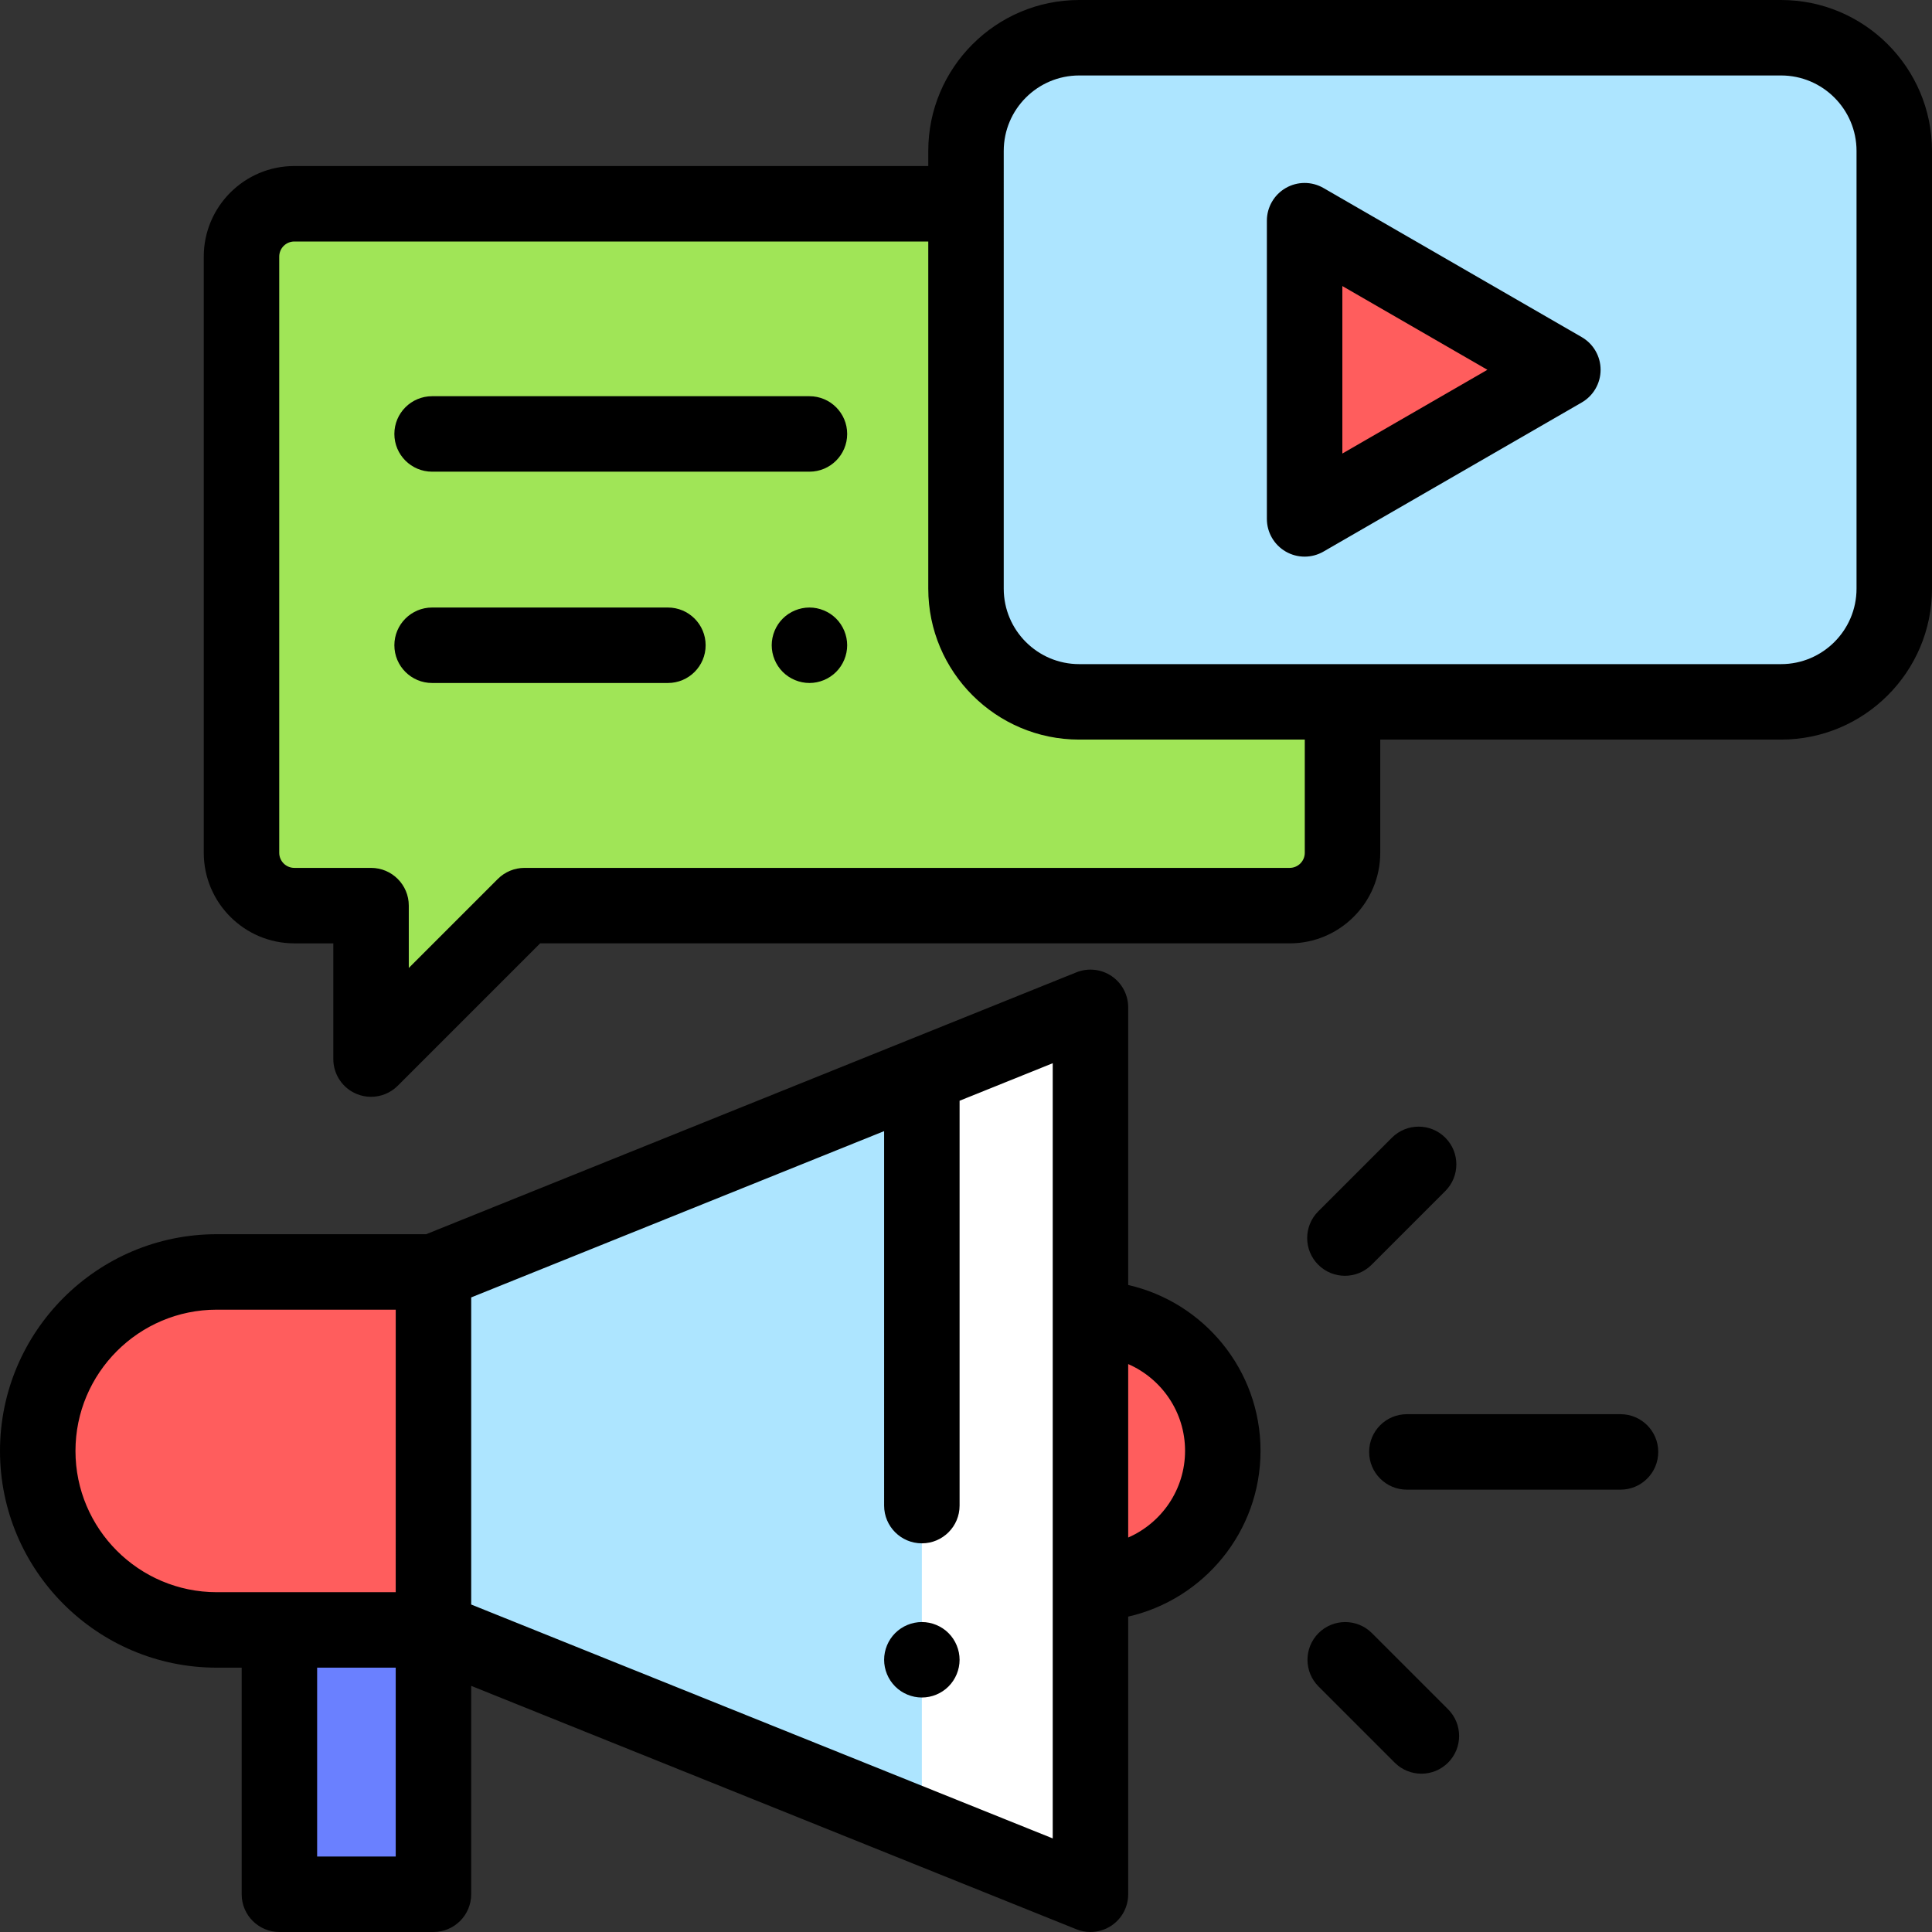 <svg xmlns="http://www.w3.org/2000/svg" xmlns:xlink="http://www.w3.org/1999/xlink" id="Capa_1" x="0px" y="0px" viewBox="0 0 512.001 512.001" style="enable-background:new 0 0 512.001 512.001;" xml:space="preserve"><rect x="0" y="0" width="512.001" height="512.001" fill="#333333" stroke="none"/><g>	<path style="fill:#FF5D5D;" d="M288.983,419.551c19.37,0,35.072-15.702,35.072-35.072s-15.702-35.072-35.072-35.072V419.551z"></path>	<path style="fill:#FF5D5D;" d="M114.874,431.948H57.436c-26.198,0-47.435-21.238-47.435-47.435l0,0  c0-26.197,21.237-47.435,47.435-47.435h57.438V431.948z"></path></g><polygon style="fill:#6A80FF;" points="114.869,431.972 114.869,502 74.045,502 74.045,431.948 "></polygon><polygon style="fill:#ADE5FF;" points="114.869,431.972 114.874,337.078 288.983,266.957 288.983,502 "></polygon><polygon style="fill:#FFFFFF;" points="244.301,484.029 288.983,502 288.983,266.957 244.301,284.953 "></polygon><path style="fill:#A0E557;" d="M256.001,54h-178c-7.732,0-14,6.268-14,14v158c0,7.732,6.268,14,14,14h20.333v40.667L139.001,240 h202.78c7.732,0,14-6.268,14-14v-37"></path><path style="fill:#ADE5FF;" d="M472.001,10h-186c-16.569,0-30,13.431-30,30v116c0,16.569,13.431,30,30,30h186 c16.569,0,30-13.431,30-30V40C502.001,23.431,488.57,10,472.001,10z"></path><polygon style="fill:#FF5D5D;" points="345.736,58.486 414.176,98 345.736,137.514 "></polygon><path d="M244.301,429.859c-2.63,0-5.21,1.07-7.07,2.931c-1.86,1.859-2.93,4.439-2.93,7.069c0,2.641,1.07,5.21,2.93,7.07 c1.86,1.87,4.44,2.93,7.07,2.93s5.21-1.06,7.07-2.93c1.86-1.86,2.93-4.439,2.93-7.07c0-2.63-1.07-5.21-2.93-7.069 C249.511,430.93,246.931,429.859,244.301,429.859z"></path><path d="M298.983,340.539v-73.582c0-3.322-1.65-6.428-4.403-8.287s-6.25-2.229-9.333-0.989l-172.313,69.397h-55.5 c-31.668,0-57.433,25.765-57.433,57.435s25.765,57.435,57.435,57.435h6.609V502c0,5.522,4.477,10,10,10h40.824 c5.523,0,10-4.478,10-10v-55.228l160.383,64.506c1.203,0.484,2.47,0.723,3.73,0.723c1.968,0,3.922-0.581,5.6-1.714 c2.752-1.859,4.401-4.965,4.401-8.286V428.42c20.054-4.563,35.072-22.525,35.072-43.94S319.037,345.102,298.983,340.539z  M20.001,384.513c0-20.642,16.793-37.435,37.435-37.435h47.438l-0.004,74.869H57.436C36.794,421.947,20.001,405.154,20.001,384.513z  M84.045,492v-50.053h20.824V492H84.045z M278.983,487.199l-154.109-61.983V343.83l109.427-44.07V399c0,5.522,4.477,10,10,10 s10-4.478,10-10V291.705l24.683-9.941v205.435H278.983z M298.983,407.464v-45.97c8.861,3.87,15.072,12.714,15.072,22.985 C314.055,394.75,307.845,403.594,298.983,407.464z"></path><path d="M429.453,374.775h-56.618c-5.523,0-10,4.478-10,10s4.477,10,10,10h56.618c5.523,0,10-4.478,10-10 S434.976,374.775,429.453,374.775z"></path><path d="M356.419,338.1c2.559,0,5.119-0.977,7.071-2.929l19.53-19.53c3.905-3.905,3.905-10.237,0-14.143 c-3.905-3.904-10.237-3.904-14.143,0l-19.53,19.53c-3.905,3.905-3.905,10.237,0,14.143C351.301,337.123,353.86,338.1,356.419,338.1z "></path><path d="M363.571,432.792c-3.905-3.904-10.237-3.904-14.143,0c-3.905,3.905-3.905,10.237,0,14.143l20.184,20.184 c1.953,1.952,4.512,2.929,7.071,2.929s5.119-0.977,7.071-2.929c3.905-3.905,3.905-10.237,0-14.143L363.571,432.792z"></path><path d="M472.001,0h-186c-22.056,0-40,17.944-40,40v4h-168c-13.234,0-24,10.767-24,24v158c0,13.233,10.766,24,24,24h10.333v30.667 c0,4.045,2.437,7.691,6.173,9.239c1.237,0.512,2.536,0.761,3.825,0.761c2.602,0,5.16-1.016,7.073-2.929L143.143,250h198.638 c13.234,0,24-10.767,24-24v-30h106.22c22.056,0,40-17.944,40-40V40C512,17.944,494.057,0,472.001,0z M345.781,226 c0,2.206-1.794,4-4,4h-202.78c-2.652,0-5.196,1.054-7.071,2.929l-23.595,23.596V240c0-5.522-4.477-10-10-10H78.001 c-2.206,0-4-1.794-4-4V68c0-2.206,1.794-4,4-4h168v92c0,22.056,17.944,40,40,40h59.78V226z M492.001,156c0,11.028-8.972,20-20,20 h-186c-11.028,0-20-8.972-20-20V40c0-11.028,8.972-20,20-20h186c11.028,0,20,8.972,20,20V156z"></path><path d="M419.176,89.34l-68.44-39.514c-3.094-1.787-6.906-1.787-10,0c-3.094,1.786-5,5.088-5,8.66v79.027 c0,3.572,1.906,6.874,5,8.66c1.547,0.894,3.273,1.34,5,1.34s3.453-0.446,5-1.34l68.44-39.514c3.094-1.786,5-5.088,5-8.66 S422.271,91.126,419.176,89.34z M355.736,120.193V75.807L394.176,98L355.736,120.193z"></path><path d="M214.512,105h-100c-5.523,0-10,4.478-10,10s4.477,10,10,10h100c5.523,0,10-4.478,10-10S220.035,105,214.512,105z"></path><path d="M214.511,161c-2.63,0-5.21,1.069-7.07,2.93c-1.86,1.86-2.93,4.44-2.93,7.07s1.07,5.21,2.93,7.069 c1.86,1.86,4.44,2.931,7.07,2.931c2.64,0,5.21-1.07,7.07-2.931c1.86-1.859,2.93-4.439,2.93-7.069s-1.07-5.21-2.93-7.07 C219.721,162.069,217.141,161,214.511,161z"></path><path d="M177.001,161h-62.489c-5.523,0-10,4.478-10,10s4.477,10,10,10h62.489c5.523,0,10-4.478,10-10S182.524,161,177.001,161z"></path><g></g><g></g><g></g><g></g><g></g><g></g><g></g><g></g><g></g><g></g><g></g><g></g><g></g><g></g><g></g></svg>
